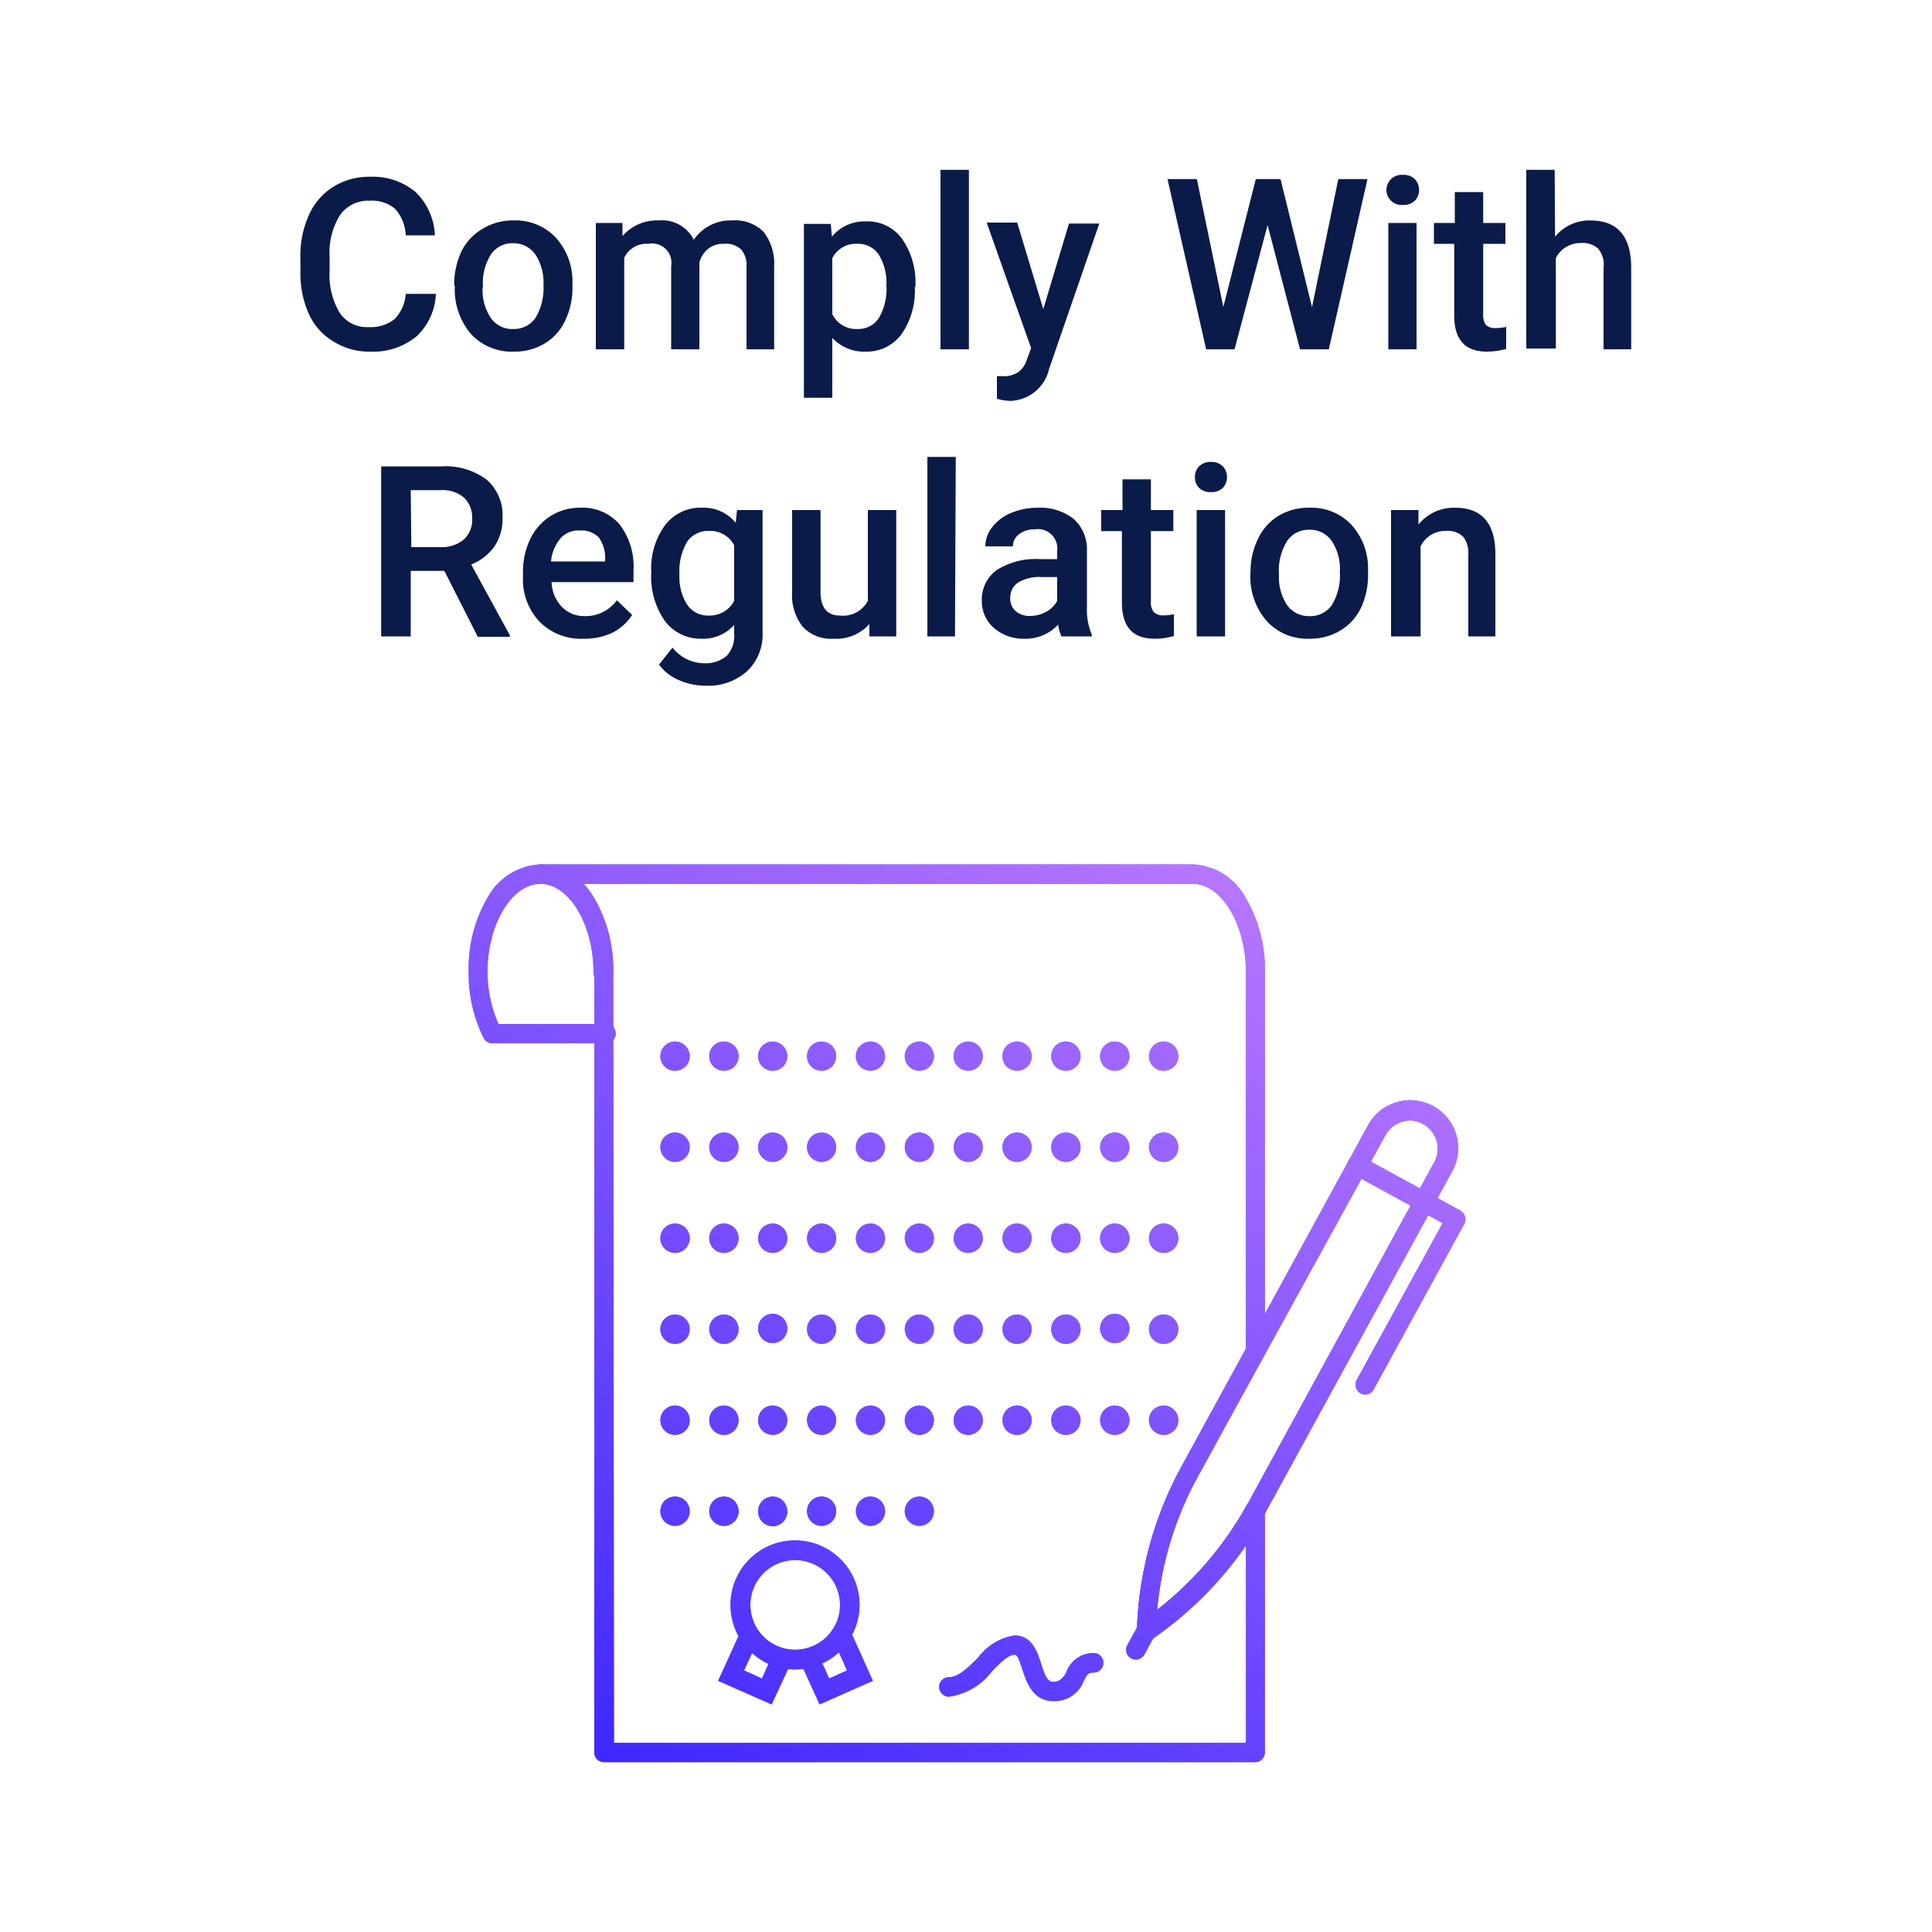 <svg id="Layer_1" data-name="Layer 1" xmlns="http://www.w3.org/2000/svg" xmlns:xlink="http://www.w3.org/1999/xlink" viewBox="0 0 100 100"><defs><style>.cls-1{fill:#0a1b49;}.cls-2{fill:#7367f0;}.cls-3{fill:url(#linear-gradient);}</style><linearGradient id="linear-gradient" x1="31.25" y1="91.29" x2="60.95" y2="43.76" gradientUnits="userSpaceOnUse"><stop offset="0" stop-color="#3e28ff"/><stop offset="1" stop-color="#b676ff"/></linearGradient></defs><title>3rd-sec-icons-4</title><path class="cls-1" d="M22.56,15.21a3.17,3.17,0,0,1-1,2.2,3.52,3.52,0,0,1-2.41.79,3.44,3.44,0,0,1-1.85-.5A3.19,3.19,0,0,1,16,16.28a5.06,5.06,0,0,1-.45-2.13v-.82a5.05,5.05,0,0,1,.44-2.2,3.28,3.28,0,0,1,1.26-1.46,3.49,3.49,0,0,1,1.91-.52,3.44,3.44,0,0,1,2.35.79,3.29,3.29,0,0,1,1,2.24H21a2.18,2.18,0,0,0-.55-1.37,1.84,1.84,0,0,0-1.31-.42,1.78,1.78,0,0,0-1.53.73,3.62,3.62,0,0,0-.55,2.14V14a3.84,3.84,0,0,0,.51,2.17,1.68,1.68,0,0,0,1.5.76,2,2,0,0,0,1.35-.41A2.07,2.07,0,0,0,21,15.21Z"/><path class="cls-1" d="M23.51,14.75A4,4,0,0,1,23.89,13,2.79,2.79,0,0,1,25,11.83a3,3,0,0,1,1.59-.42,2.86,2.86,0,0,1,2.15.86,3.33,3.33,0,0,1,.89,2.26v.34a3.86,3.86,0,0,1-.38,1.73,2.7,2.7,0,0,1-1.06,1.18,3,3,0,0,1-1.6.42,2.87,2.87,0,0,1-2.22-.92,3.57,3.57,0,0,1-.83-2.46Zm1.47.12a2.6,2.6,0,0,0,.42,1.58,1.34,1.34,0,0,0,1.16.58,1.36,1.36,0,0,0,1.16-.58,3,3,0,0,0,.41-1.7,2.67,2.67,0,0,0-.42-1.58,1.39,1.39,0,0,0-1.16-.58,1.33,1.33,0,0,0-1.14.58A2.79,2.79,0,0,0,25,14.87Z"/><path class="cls-1" d="M32.22,11.54l0,.68a2.35,2.35,0,0,1,1.89-.81,1.83,1.83,0,0,1,1.8,1,2.31,2.31,0,0,1,2-1,2.06,2.06,0,0,1,1.62.6,2.67,2.67,0,0,1,.54,1.77v4.3H38.64V13.82a1.26,1.26,0,0,0-.28-.91,1.16,1.16,0,0,0-.9-.29,1.25,1.25,0,0,0-.82.27,1.38,1.38,0,0,0-.44.7v4.49H34.74V13.77a1,1,0,0,0-1.18-1.15,1.28,1.28,0,0,0-1.25.72v4.74H30.84V11.54Z"/><path class="cls-1" d="M47.35,14.87a3.92,3.92,0,0,1-.69,2.43,2.22,2.22,0,0,1-1.85.9,2.24,2.24,0,0,1-1.73-.71v3.1H41.61v-9H43l.06.66a2.17,2.17,0,0,1,1.76-.79,2.2,2.2,0,0,1,1.87.9,3.94,3.94,0,0,1,.69,2.47Zm-1.47-.12a2.75,2.75,0,0,0-.39-1.56,1.27,1.27,0,0,0-1.11-.57,1.37,1.37,0,0,0-1.3.74v2.9a1.37,1.37,0,0,0,1.31.77,1.27,1.27,0,0,0,1.1-.57A3,3,0,0,0,45.88,14.75Z"/><path class="cls-1" d="M50.15,18.08H48.68V8.79h1.47Z"/><path class="cls-1" d="M54,16l1.33-4.43h1.57l-2.6,7.53a2.12,2.12,0,0,1-2,1.65,2.66,2.66,0,0,1-.7-.11V19.47l.27,0a1.39,1.39,0,0,0,.84-.21,1.32,1.32,0,0,0,.45-.67l.21-.57-2.3-6.5h1.58Z"/><path class="cls-1" d="M67.91,15.9l1.36-6.63h1.51l-2,8.81H67.29l-1.68-6.43L63.9,18.08H62.43l-2-8.81h1.52l1.37,6.62L65,9.27h1.28Z"/><path class="cls-1" d="M71.76,9.84A.81.81,0,0,1,72,9.27a.8.8,0,0,1,.61-.22.83.83,0,0,1,.62.22.81.81,0,0,1,.22.57.78.78,0,0,1-.22.55.83.83,0,0,1-.62.22.8.8,0,0,1-.61-.22A.78.78,0,0,1,71.76,9.84Zm1.56,8.24H71.86V11.54h1.46Z"/><path class="cls-1" d="M76.77,9.94v1.6h1.15v1.08H76.77v3.66a.85.85,0,0,0,.14.54.7.7,0,0,0,.53.16,2.37,2.37,0,0,0,.52-.06v1.14a3.79,3.79,0,0,1-1,.14c-1.13,0-1.69-.62-1.69-1.87V12.62H74.22V11.54H75.3V9.94Z"/><path class="cls-1" d="M80.49,12.25a2.3,2.3,0,0,1,1.82-.84c1.4,0,2.1.8,2.12,2.39v4.28H83V13.86a1.28,1.28,0,0,0-.29-1,1.17,1.17,0,0,0-.86-.28,1.42,1.42,0,0,0-1.32.78v4.68H79V8.79h1.47Z"/><path class="cls-1" d="M23,29.55H21.26v3.39H19.73v-8.8h3.1a3.58,3.58,0,0,1,2.35.68,2.44,2.44,0,0,1,.83,2,2.51,2.51,0,0,1-.43,1.48,2.71,2.71,0,0,1-1.19.92l2,3.66v.08H24.73Zm-1.71-1.23h1.57A1.74,1.74,0,0,0,24,27.93a1.37,1.37,0,0,0,.44-1.07,1.44,1.44,0,0,0-.41-1.09,1.68,1.68,0,0,0-1.2-.4H21.26Z"/><path class="cls-1" d="M30.2,33.06a3,3,0,0,1-2.27-.88,3.17,3.17,0,0,1-.86-2.34v-.18a3.92,3.92,0,0,1,.37-1.75,2.89,2.89,0,0,1,1.06-1.2A2.81,2.81,0,0,1,30,26.28a2.54,2.54,0,0,1,2.06.85,3.58,3.58,0,0,1,.73,2.41v.59H28.55a1.94,1.94,0,0,0,.54,1.29,1.62,1.62,0,0,0,1.19.47,2,2,0,0,0,1.65-.82l.79.76a2.66,2.66,0,0,1-1,.91A3.37,3.37,0,0,1,30.2,33.06ZM30,27.46a1.22,1.22,0,0,0-1,.42,2.17,2.17,0,0,0-.48,1.18h2.8V29A1.81,1.81,0,0,0,31,27.83,1.24,1.24,0,0,0,30,27.46Z"/><path class="cls-1" d="M33.71,29.62a3.78,3.78,0,0,1,.71-2.43,2.29,2.29,0,0,1,1.9-.91,2.14,2.14,0,0,1,1.76.78l.07-.66h1.32v6.34a2.6,2.6,0,0,1-.8,2,3,3,0,0,1-2.16.75,3.42,3.42,0,0,1-1.4-.3,2.47,2.47,0,0,1-1-.79l.7-.88a2.1,2.1,0,0,0,1.67.81,1.64,1.64,0,0,0,1.15-.4A1.52,1.52,0,0,0,38,32.8v-.45a2.16,2.16,0,0,1-1.7.71,2.31,2.31,0,0,1-1.88-.91A4,4,0,0,1,33.71,29.62Zm1.46.13a2.62,2.62,0,0,0,.4,1.55,1.29,1.29,0,0,0,1.12.56A1.42,1.42,0,0,0,38,31.1V28.22a1.41,1.41,0,0,0-1.31-.74,1.31,1.31,0,0,0-1.13.57A3,3,0,0,0,35.17,29.75Z"/><path class="cls-1" d="M45,32.3a2.28,2.28,0,0,1-1.84.76,2,2,0,0,1-1.61-.62,2.64,2.64,0,0,1-.55-1.8V26.4h1.47v4.22c0,.83.34,1.24,1,1.24a1.45,1.45,0,0,0,1.45-.76V26.4h1.47v6.54H45Z"/><path class="cls-1" d="M49.43,32.94H48V23.65h1.47Z"/><path class="cls-1" d="M54.94,32.94a2.09,2.09,0,0,1-.17-.61,2.28,2.28,0,0,1-1.72.73,2.34,2.34,0,0,1-1.61-.56,1.82,1.82,0,0,1-.62-1.39,1.87,1.87,0,0,1,.78-1.61,3.77,3.77,0,0,1,2.22-.56h.9v-.43a1,1,0,0,0-1.15-1.11,1.27,1.27,0,0,0-.82.25.75.75,0,0,0-.32.63H51a1.62,1.62,0,0,1,.36-1,2.37,2.37,0,0,1,1-.74,3.52,3.52,0,0,1,1.37-.26,2.78,2.78,0,0,1,1.83.57,2.09,2.09,0,0,1,.7,1.63v2.95a3.27,3.27,0,0,0,.25,1.41v.1Zm-1.62-1.06a1.67,1.67,0,0,0,.82-.21,1.39,1.39,0,0,0,.58-.57V29.87h-.79a2.15,2.15,0,0,0-1.23.28.94.94,0,0,0-.41.81.85.85,0,0,0,.28.67A1.08,1.08,0,0,0,53.32,31.88Z"/><path class="cls-1" d="M59.57,24.81V26.4h1.16v1.09H59.57v3.65a.79.79,0,0,0,.15.54.69.69,0,0,0,.53.17,2.22,2.22,0,0,0,.51-.06v1.13a3.35,3.35,0,0,1-1,.14c-1.13,0-1.69-.62-1.69-1.87v-3.7H57V26.4H58.1V24.81Z"/><path class="cls-1" d="M61.85,24.7a.78.78,0,0,1,.21-.56.83.83,0,0,1,.62-.23.85.85,0,0,1,.62.23.84.84,0,0,1,0,1.11.84.84,0,0,1-.62.22.83.83,0,0,1-.62-.22A.77.77,0,0,1,61.85,24.7Zm1.56,8.24H61.94V26.4h1.47Z"/><path class="cls-1" d="M64.73,29.61a3.76,3.76,0,0,1,.39-1.73,2.75,2.75,0,0,1,1.07-1.19,3,3,0,0,1,1.58-.41,2.85,2.85,0,0,1,2.15.85,3.33,3.33,0,0,1,.89,2.26v.35a4,4,0,0,1-.37,1.73,2.76,2.76,0,0,1-1.07,1.17,3,3,0,0,1-1.6.42,2.84,2.84,0,0,1-2.21-.92,3.51,3.51,0,0,1-.84-2.46Zm1.47.13a2.62,2.62,0,0,0,.42,1.58,1.37,1.37,0,0,0,1.16.57,1.34,1.34,0,0,0,1.16-.58,2.91,2.91,0,0,0,.41-1.7A2.61,2.61,0,0,0,68.93,28a1.36,1.36,0,0,0-1.16-.58,1.34,1.34,0,0,0-1.14.57A2.87,2.87,0,0,0,66.2,29.74Z"/><path class="cls-1" d="M73.42,26.4l0,.75a2.35,2.35,0,0,1,1.9-.87c1.36,0,2.06.78,2.08,2.34v4.32H76V28.7a1.35,1.35,0,0,0-.27-.92,1.13,1.13,0,0,0-.88-.3,1.42,1.42,0,0,0-1.32.8v4.66H72V26.4Z"/><path class="cls-2" d="M31.26,54H25.48a.51.51,0,0,1-.45-.28,7.47,7.47,0,0,1-.77-3.43,7.23,7.23,0,0,1,1-3.87A3.28,3.28,0,0,1,28,44.74a3.29,3.29,0,0,1,2.73,1.72,7.32,7.32,0,0,1,1,3.87.51.51,0,0,1-.51.51.5.5,0,0,1-.5-.51c0-2.48-1.26-4.58-2.75-4.58s-2.74,2.1-2.74,4.58A6.83,6.83,0,0,0,25.8,53h5.46a.51.51,0,1,1,0,1Z"/><path class="cls-2" d="M59.47,54.67a.76.76,0,0,1,.76-.76h0a.76.76,0,0,1,.76.76h0a.75.75,0,0,1-.76.75h0A.75.75,0,0,1,59.47,54.67Zm-2.53,0a.76.76,0,0,1,.76-.76h0a.76.76,0,0,1,.76.76h0a.75.75,0,0,1-.76.75h0A.75.75,0,0,1,56.94,54.67Zm-2.53,0a.76.76,0,0,1,.76-.76h0a.76.76,0,0,1,.76.76h0a.75.75,0,0,1-.76.75h0A.75.75,0,0,1,54.41,54.67Zm-2.52,0a.75.75,0,0,1,.75-.76h0a.76.76,0,0,1,.76.76h0a.75.75,0,0,1-.76.75h0A.74.74,0,0,1,51.89,54.67Zm-2.53,0a.76.76,0,0,1,.75-.76h0a.76.76,0,0,1,.76.76h0a.75.75,0,0,1-.76.75h0A.75.75,0,0,1,49.36,54.67Zm-2.53,0a.76.76,0,0,1,.75-.76h0a.76.76,0,0,1,.76.76h0a.75.75,0,0,1-.76.75h0A.75.75,0,0,1,46.83,54.67Zm-2.53,0a.76.76,0,0,1,.76-.76h0a.76.76,0,0,1,.75.76h0a.75.75,0,0,1-.75.75h0A.75.75,0,0,1,44.3,54.67Zm-2.53,0a.76.76,0,0,1,.76-.76h0a.76.76,0,0,1,.75.76h0a.75.75,0,0,1-.75.75h0A.75.75,0,0,1,41.77,54.67Zm-2.53,0a.76.76,0,0,1,.76-.76h0a.76.76,0,0,1,.75.76h0a.75.75,0,0,1-.75.75h0A.75.75,0,0,1,39.24,54.67Zm-2.53,0a.76.76,0,0,1,.76-.76h0a.76.76,0,0,1,.76.76h0a.75.75,0,0,1-.76.75h0A.75.75,0,0,1,36.71,54.67Zm-2.53,0a.76.76,0,0,1,.76-.76h0a.76.76,0,0,1,.76.76h0a.75.75,0,0,1-.76.75h0A.75.75,0,0,1,34.18,54.67Z"/><path class="cls-2" d="M59.47,59.38a.76.76,0,0,1,.76-.76h0a.76.76,0,0,1,.76.76h0a.76.76,0,0,1-.76.76h0A.76.76,0,0,1,59.47,59.38Zm-2.53,0a.76.76,0,0,1,.76-.76h0a.76.76,0,0,1,.76.76h0a.76.76,0,0,1-.76.76h0A.76.76,0,0,1,56.94,59.38Zm-2.53,0a.76.76,0,0,1,.76-.76h0a.76.76,0,0,1,.76.76h0a.76.76,0,0,1-.76.76h0A.76.76,0,0,1,54.41,59.38Zm-2.52,0a.75.75,0,0,1,.75-.76h0a.76.76,0,0,1,.76.76h0a.76.76,0,0,1-.76.76h0A.75.75,0,0,1,51.89,59.38Zm-2.53,0a.76.76,0,0,1,.75-.76h0a.76.76,0,0,1,.76.76h0a.76.76,0,0,1-.76.76h0A.76.76,0,0,1,49.36,59.38Zm-2.53,0a.76.76,0,0,1,.75-.76h0a.76.76,0,0,1,.76.76h0a.76.76,0,0,1-.76.76h0A.76.76,0,0,1,46.83,59.38Zm-2.53,0a.76.76,0,0,1,.76-.76h0a.76.76,0,0,1,.75.76h0a.76.76,0,0,1-.75.76h0A.76.76,0,0,1,44.3,59.38Zm-2.53,0a.76.76,0,0,1,.76-.76h0a.76.76,0,0,1,.75.76h0a.76.76,0,0,1-.75.76h0A.76.76,0,0,1,41.77,59.38Zm-2.53,0a.76.76,0,0,1,.76-.76h0a.76.76,0,0,1,.75.76h0a.76.76,0,0,1-.75.76h0A.76.76,0,0,1,39.24,59.38Zm-2.53,0a.76.76,0,0,1,.76-.76h0a.76.76,0,0,1,.76.76h0a.76.76,0,0,1-.76.76h0A.76.76,0,0,1,36.71,59.38Zm-2.53,0a.76.76,0,0,1,.76-.76h0a.76.76,0,0,1,.76.76h0a.76.76,0,0,1-.76.76h0A.76.76,0,0,1,34.18,59.38Z"/><path class="cls-2" d="M59.47,64.09a.76.76,0,0,1,.76-.76h0a.76.76,0,0,1,.76.76h0a.76.76,0,0,1-.76.76h0A.76.76,0,0,1,59.47,64.09Zm-2.53,0a.76.76,0,0,1,.76-.76h0a.76.76,0,0,1,.76.76h0a.76.76,0,0,1-.76.76h0A.76.76,0,0,1,56.94,64.09Zm-2.53,0a.76.76,0,0,1,.76-.76h0a.76.76,0,0,1,.76.76h0a.76.76,0,0,1-.76.76h0A.76.76,0,0,1,54.41,64.09Zm-2.52,0a.75.75,0,0,1,.75-.76h0a.76.76,0,0,1,.76.76h0a.76.76,0,0,1-.76.76h0A.75.75,0,0,1,51.89,64.09Zm-2.53,0a.76.76,0,0,1,.75-.76h0a.76.76,0,0,1,.76.76h0a.76.76,0,0,1-.76.76h0A.76.76,0,0,1,49.36,64.09Zm-2.53,0a.76.76,0,0,1,.75-.76h0a.76.76,0,0,1,.76.76h0a.76.76,0,0,1-.76.76h0A.76.76,0,0,1,46.83,64.09Zm-2.53,0a.76.76,0,0,1,.76-.76h0a.76.76,0,0,1,.75.76h0a.76.76,0,0,1-.75.76h0A.76.76,0,0,1,44.3,64.09Zm-2.53,0a.76.76,0,0,1,.76-.76h0a.76.76,0,0,1,.75.76h0a.76.76,0,0,1-.75.76h0A.76.76,0,0,1,41.77,64.09Zm-2.53,0a.76.76,0,0,1,.76-.76h0a.76.76,0,0,1,.75.76h0a.76.76,0,0,1-.75.76h0A.76.76,0,0,1,39.24,64.09Zm-2.53,0a.76.76,0,0,1,.76-.76h0a.76.76,0,0,1,.76.76h0a.76.76,0,0,1-.76.76h0A.76.76,0,0,1,36.71,64.09Zm-2.53,0a.76.76,0,0,1,.76-.76h0a.76.76,0,0,1,.76.76h0a.76.76,0,0,1-.76.76h0A.76.76,0,0,1,34.18,64.09Z"/><path class="cls-2" d="M59.47,68.8a.76.76,0,0,1,.76-.76h0a.76.76,0,0,1,.76.76h0a.76.76,0,0,1-.76.76h0A.76.76,0,0,1,59.47,68.8Zm-2.53,0A.76.76,0,0,1,57.7,68h0a.76.76,0,0,1,.76.76h0a.76.76,0,0,1-.76.76h0A.76.76,0,0,1,56.94,68.8Zm-2.53,0a.76.76,0,0,1,.76-.76h0a.76.76,0,0,1,.76.76h0a.76.76,0,0,1-.76.76h0A.76.76,0,0,1,54.41,68.8Zm-2.52,0a.75.75,0,0,1,.75-.76h0a.76.76,0,0,1,.76.76h0a.76.76,0,0,1-.76.76h0A.75.75,0,0,1,51.89,68.8Zm-2.53,0a.76.76,0,0,1,.75-.76h0a.76.76,0,0,1,.76.76h0a.76.76,0,0,1-.76.76h0A.76.76,0,0,1,49.36,68.8Zm-2.53,0a.76.76,0,0,1,.75-.76h0a.76.76,0,0,1,.76.76h0a.76.76,0,0,1-.76.76h0A.76.76,0,0,1,46.83,68.8Zm-2.53,0a.76.76,0,0,1,.76-.76h0a.76.76,0,0,1,.75.76h0a.76.76,0,0,1-.75.76h0A.76.76,0,0,1,44.3,68.8Zm-2.53,0a.76.76,0,0,1,.76-.76h0a.76.76,0,0,1,.75.76h0a.76.76,0,0,1-.75.76h0A.76.76,0,0,1,41.77,68.8Zm-2.53,0A.76.76,0,0,1,40,68h0a.76.76,0,0,1,.75.76h0a.76.76,0,0,1-.75.76h0A.76.76,0,0,1,39.24,68.8Zm-2.53,0a.76.76,0,0,1,.76-.76h0a.76.76,0,0,1,.76.76h0a.76.76,0,0,1-.76.76h0A.76.76,0,0,1,36.71,68.8Zm-2.53,0a.76.76,0,0,1,.76-.76h0a.76.76,0,0,1,.76.76h0a.76.76,0,0,1-.76.76h0A.76.76,0,0,1,34.18,68.8Z"/><path class="cls-2" d="M59.47,73.51a.76.76,0,0,1,.76-.76h0a.76.76,0,0,1,.76.76h0a.76.76,0,0,1-.76.76h0A.76.76,0,0,1,59.47,73.51Zm-2.53,0a.76.76,0,0,1,.76-.76h0a.76.76,0,0,1,.76.76h0a.76.76,0,0,1-.76.76h0A.76.76,0,0,1,56.94,73.51Zm-2.53,0a.76.76,0,0,1,.76-.76h0a.76.76,0,0,1,.76.76h0a.76.76,0,0,1-.76.76h0A.76.76,0,0,1,54.41,73.51Zm-2.52,0a.75.75,0,0,1,.75-.76h0a.76.76,0,0,1,.76.76h0a.76.76,0,0,1-.76.76h0A.75.75,0,0,1,51.89,73.51Zm-2.53,0a.76.76,0,0,1,.75-.76h0a.76.76,0,0,1,.76.76h0a.76.76,0,0,1-.76.76h0A.76.76,0,0,1,49.36,73.51Zm-2.53,0a.76.76,0,0,1,.75-.76h0a.76.76,0,0,1,.76.76h0a.76.76,0,0,1-.76.76h0A.76.76,0,0,1,46.83,73.51Zm-2.53,0a.76.76,0,0,1,.76-.76h0a.76.76,0,0,1,.75.76h0a.76.76,0,0,1-.75.76h0A.76.76,0,0,1,44.3,73.51Zm-2.53,0a.76.76,0,0,1,.76-.76h0a.76.76,0,0,1,.75.76h0a.76.76,0,0,1-.75.76h0A.76.76,0,0,1,41.77,73.51Zm-2.53,0a.76.76,0,0,1,.76-.76h0a.76.76,0,0,1,.75.76h0a.76.76,0,0,1-.75.76h0A.76.76,0,0,1,39.24,73.51Zm-2.53,0a.76.76,0,0,1,.76-.76h0a.76.76,0,0,1,.76.76h0a.76.76,0,0,1-.76.76h0A.76.76,0,0,1,36.71,73.51Zm-2.53,0a.76.76,0,0,1,.76-.76h0a.76.76,0,0,1,.76.76h0a.76.76,0,0,1-.76.76h0A.76.76,0,0,1,34.18,73.51Z"/><path class="cls-2" d="M46.83,78.22a.76.76,0,0,1,.75-.76h0a.76.76,0,0,1,.76.76h0a.76.76,0,0,1-.76.76h0A.76.76,0,0,1,46.83,78.22Zm-2.53,0a.76.76,0,0,1,.76-.76h0a.76.76,0,0,1,.75.76h0a.76.76,0,0,1-.75.76h0A.76.76,0,0,1,44.3,78.22Zm-2.53,0a.76.76,0,0,1,.76-.76h0a.76.76,0,0,1,.75.76h0a.76.76,0,0,1-.75.76h0A.76.76,0,0,1,41.77,78.22Zm-2.53,0a.76.76,0,0,1,.76-.76h0a.76.76,0,0,1,.75.76h0A.76.76,0,0,1,40,79h0A.76.76,0,0,1,39.24,78.22Zm-2.53,0a.76.76,0,0,1,.76-.76h0a.76.76,0,0,1,.76.76h0a.76.76,0,0,1-.76.76h0A.76.76,0,0,1,36.71,78.22Zm-2.53,0a.76.76,0,0,1,.76-.76h0a.76.76,0,0,1,.76.76h0a.76.76,0,0,1-.76.76h0A.76.76,0,0,1,34.18,78.22Z"/><path class="cls-2" d="M41.16,86.41a3.34,3.34,0,1,1,3.33-3.34A3.35,3.35,0,0,1,41.16,86.41Zm0-5.66a2.32,2.32,0,1,0,2.32,2.32A2.33,2.33,0,0,0,41.16,80.75Z"/><path class="cls-2" d="M42.42,88.22l-1.25-2.75.58-.15a2.33,2.33,0,0,0,1.37-1l.5-.79L45.18,87Zm.14-2.13.36.79.92-.42-.42-.94A3.14,3.14,0,0,1,42.56,86.09Z"/><path class="cls-2" d="M39.94,88.22,37.17,87l1.54-3.38.5.77a2.39,2.39,0,0,0,1.39,1l.59.14Zm-1.43-1.76.93.42.34-.77a3.21,3.21,0,0,1-.85-.56Z"/><path class="cls-2" d="M58.79,85.9a.53.53,0,0,1-.24-.06.51.51,0,0,1-.2-.69l.7-1.28a.51.51,0,0,1,.68-.2.5.5,0,0,1,.2.69l-.69,1.27A.53.53,0,0,1,58.79,85.9Z"/><path class="cls-2" d="M70.67,72.18a.54.54,0,0,1-.25-.06.52.52,0,0,1-.2-.69l4.45-8.12L70,60.76a.5.5,0,0,1-.2-.69.52.52,0,0,1,.69-.2l5.1,2.79a.52.52,0,0,1,.2.69l-4.69,8.57A.49.49,0,0,1,70.67,72.18Z"/><path class="cls-2" d="M59.35,84.88a.5.5,0,0,1-.5-.52,18.85,18.85,0,0,1,2.29-8.43l9.67-17.69a2.47,2.47,0,0,1,1.48-1.19,2.48,2.48,0,0,1,2.88,3.57L65.49,78.31a18.85,18.85,0,0,1-5.85,6.48A.52.52,0,0,1,59.35,84.88ZM73,58a1.4,1.4,0,0,0-.41.06,1.47,1.47,0,0,0-.88.7L62,76.42a17.65,17.65,0,0,0-2.11,6.91,17.85,17.85,0,0,0,4.69-5.5l9.67-17.7A1.46,1.46,0,0,0,73,58Z"/><path class="cls-2" d="M65,91.21H31.26a.5.5,0,0,1-.5-.51V50.33c0-2.48-1.26-4.58-2.75-4.58a.5.5,0,0,1-.5-.51.5.5,0,0,1,.5-.5H61.74a3.29,3.29,0,0,1,2.73,1.72,7.32,7.32,0,0,1,1,3.87V69.94a.53.53,0,0,1-.06.24L62,76.42a17.65,17.65,0,0,0-2.11,6.91,18,18,0,0,0,4.63-5.4.52.52,0,0,1,.57-.25.51.51,0,0,1,.38.49V90.7A.51.51,0,0,1,65,91.21Zm-33.22-1H64.49V80a19.07,19.07,0,0,1-4.85,4.84.51.51,0,0,1-.53,0,.5.5,0,0,1-.26-.46,18.85,18.85,0,0,1,2.29-8.43l3.35-6.12V50.33c0-2.48-1.26-4.58-2.75-4.58H30.18a5,5,0,0,1,.56.71,7.32,7.32,0,0,1,1,3.87Z"/><path class="cls-2" d="M54.53,88.05c-1.08,0-1.4-1-1.61-1.63s-.27-.77-.41-.77c-.33,0-.76.44-1.17.86a3.37,3.37,0,0,1-2.22,1.31.51.51,0,0,1-.51-.51.5.5,0,0,1,.51-.5c.5,0,1-.52,1.5-1a2.91,2.91,0,0,1,1.89-1.16c.91,0,1.18.85,1.38,1.47.25.8.38.93.64.93s.48-.14.66-.49a1.49,1.49,0,0,1,1.42-1,.5.5,0,0,1,.5.51.5.5,0,0,1-.5.5c-.28,0-.34.09-.52.44A1.61,1.61,0,0,1,54.53,88.05Z"/><path class="cls-3" d="M31.26,54H25.48a.51.51,0,0,1-.45-.28,7.47,7.47,0,0,1-.77-3.43,7.23,7.23,0,0,1,1-3.87A3.28,3.28,0,0,1,28,44.74a3.29,3.29,0,0,1,2.73,1.72,7.32,7.32,0,0,1,1,3.87.51.51,0,0,1-.51.51.5.5,0,0,1-.5-.51c0-2.48-1.26-4.58-2.75-4.58s-2.74,2.1-2.74,4.58A6.83,6.83,0,0,0,25.8,53h5.46a.51.51,0,1,1,0,1Z"/><path class="cls-3" d="M59.47,54.67a.76.76,0,0,1,.76-.76h0a.76.76,0,0,1,.76.76h0a.75.75,0,0,1-.76.75h0A.75.75,0,0,1,59.47,54.67Zm-2.53,0a.76.76,0,0,1,.76-.76h0a.76.76,0,0,1,.76.76h0a.75.75,0,0,1-.76.75h0A.75.75,0,0,1,56.94,54.67Zm-2.53,0a.76.76,0,0,1,.76-.76h0a.76.76,0,0,1,.76.76h0a.75.75,0,0,1-.76.75h0A.75.75,0,0,1,54.41,54.67Zm-2.52,0a.75.75,0,0,1,.75-.76h0a.76.76,0,0,1,.76.76h0a.75.75,0,0,1-.76.75h0A.74.74,0,0,1,51.89,54.67Zm-2.53,0a.76.76,0,0,1,.75-.76h0a.76.76,0,0,1,.76.76h0a.75.75,0,0,1-.76.75h0A.75.75,0,0,1,49.36,54.67Zm-2.53,0a.76.76,0,0,1,.75-.76h0a.76.76,0,0,1,.76.76h0a.75.75,0,0,1-.76.75h0A.75.75,0,0,1,46.83,54.67Zm-2.53,0a.76.76,0,0,1,.76-.76h0a.76.76,0,0,1,.75.76h0a.75.75,0,0,1-.75.75h0A.75.75,0,0,1,44.3,54.67Zm-2.53,0a.76.76,0,0,1,.76-.76h0a.76.76,0,0,1,.75.76h0a.75.75,0,0,1-.75.75h0A.75.75,0,0,1,41.77,54.67Zm-2.53,0a.76.76,0,0,1,.76-.76h0a.76.76,0,0,1,.75.76h0a.75.75,0,0,1-.75.75h0A.75.75,0,0,1,39.24,54.67Zm-2.53,0a.76.76,0,0,1,.76-.76h0a.76.76,0,0,1,.76.76h0a.75.75,0,0,1-.76.75h0A.75.75,0,0,1,36.71,54.67Zm-2.53,0a.76.76,0,0,1,.76-.76h0a.76.76,0,0,1,.76.76h0a.75.75,0,0,1-.76.75h0A.75.75,0,0,1,34.18,54.67Z"/><path class="cls-3" d="M59.47,59.38a.76.76,0,0,1,.76-.76h0a.76.76,0,0,1,.76.76h0a.76.76,0,0,1-.76.76h0A.76.76,0,0,1,59.47,59.38Zm-2.53,0a.76.76,0,0,1,.76-.76h0a.76.76,0,0,1,.76.76h0a.76.76,0,0,1-.76.76h0A.76.76,0,0,1,56.94,59.38Zm-2.53,0a.76.76,0,0,1,.76-.76h0a.76.76,0,0,1,.76.76h0a.76.76,0,0,1-.76.76h0A.76.76,0,0,1,54.41,59.38Zm-2.52,0a.75.75,0,0,1,.75-.76h0a.76.76,0,0,1,.76.76h0a.76.76,0,0,1-.76.76h0A.75.75,0,0,1,51.89,59.38Zm-2.53,0a.76.76,0,0,1,.75-.76h0a.76.76,0,0,1,.76.76h0a.76.76,0,0,1-.76.76h0A.76.76,0,0,1,49.36,59.38Zm-2.53,0a.76.76,0,0,1,.75-.76h0a.76.76,0,0,1,.76.76h0a.76.76,0,0,1-.76.76h0A.76.76,0,0,1,46.83,59.38Zm-2.53,0a.76.76,0,0,1,.76-.76h0a.76.76,0,0,1,.75.76h0a.76.76,0,0,1-.75.76h0A.76.76,0,0,1,44.3,59.38Zm-2.53,0a.76.76,0,0,1,.76-.76h0a.76.76,0,0,1,.75.76h0a.76.76,0,0,1-.75.76h0A.76.76,0,0,1,41.77,59.38Zm-2.53,0a.76.76,0,0,1,.76-.76h0a.76.76,0,0,1,.75.76h0a.76.76,0,0,1-.75.76h0A.76.76,0,0,1,39.24,59.38Zm-2.53,0a.76.76,0,0,1,.76-.76h0a.76.76,0,0,1,.76.76h0a.76.76,0,0,1-.76.76h0A.76.76,0,0,1,36.71,59.38Zm-2.53,0a.76.76,0,0,1,.76-.76h0a.76.76,0,0,1,.76.76h0a.76.76,0,0,1-.76.76h0A.76.76,0,0,1,34.18,59.38Z"/><path class="cls-3" d="M59.47,64.09a.76.76,0,0,1,.76-.76h0a.76.76,0,0,1,.76.76h0a.76.76,0,0,1-.76.76h0A.76.76,0,0,1,59.47,64.09Zm-2.53,0a.76.76,0,0,1,.76-.76h0a.76.76,0,0,1,.76.76h0a.76.76,0,0,1-.76.76h0A.76.76,0,0,1,56.94,64.09Zm-2.53,0a.76.76,0,0,1,.76-.76h0a.76.76,0,0,1,.76.76h0a.76.76,0,0,1-.76.76h0A.76.76,0,0,1,54.41,64.09Zm-2.52,0a.75.75,0,0,1,.75-.76h0a.76.76,0,0,1,.76.76h0a.76.76,0,0,1-.76.76h0A.75.75,0,0,1,51.89,64.09Zm-2.53,0a.76.76,0,0,1,.75-.76h0a.76.76,0,0,1,.76.76h0a.76.76,0,0,1-.76.76h0A.76.76,0,0,1,49.36,64.09Zm-2.53,0a.76.76,0,0,1,.75-.76h0a.76.76,0,0,1,.76.76h0a.76.76,0,0,1-.76.76h0A.76.76,0,0,1,46.83,64.09Zm-2.53,0a.76.76,0,0,1,.76-.76h0a.76.76,0,0,1,.75.76h0a.76.76,0,0,1-.75.76h0A.76.76,0,0,1,44.3,64.09Zm-2.53,0a.76.76,0,0,1,.76-.76h0a.76.76,0,0,1,.75.76h0a.76.76,0,0,1-.75.76h0A.76.76,0,0,1,41.77,64.09Zm-2.53,0a.76.76,0,0,1,.76-.76h0a.76.76,0,0,1,.75.76h0a.76.76,0,0,1-.75.76h0A.76.76,0,0,1,39.24,64.09Zm-2.53,0a.76.76,0,0,1,.76-.76h0a.76.76,0,0,1,.76.76h0a.76.76,0,0,1-.76.76h0A.76.76,0,0,1,36.71,64.09Zm-2.53,0a.76.76,0,0,1,.76-.76h0a.76.76,0,0,1,.76.76h0a.76.76,0,0,1-.76.76h0A.76.76,0,0,1,34.18,64.09Z"/><path class="cls-3" d="M59.47,68.8a.76.76,0,0,1,.76-.76h0a.76.76,0,0,1,.76.76h0a.76.76,0,0,1-.76.76h0A.76.76,0,0,1,59.47,68.8Zm-2.53,0A.76.76,0,0,1,57.7,68h0a.76.76,0,0,1,.76.76h0a.76.76,0,0,1-.76.76h0A.76.76,0,0,1,56.94,68.8Zm-2.53,0a.76.76,0,0,1,.76-.76h0a.76.76,0,0,1,.76.76h0a.76.76,0,0,1-.76.76h0A.76.76,0,0,1,54.41,68.8Zm-2.52,0a.75.75,0,0,1,.75-.76h0a.76.76,0,0,1,.76.76h0a.76.76,0,0,1-.76.76h0A.75.75,0,0,1,51.89,68.8Zm-2.53,0a.76.76,0,0,1,.75-.76h0a.76.76,0,0,1,.76.76h0a.76.76,0,0,1-.76.76h0A.76.76,0,0,1,49.36,68.8Zm-2.53,0a.76.76,0,0,1,.75-.76h0a.76.76,0,0,1,.76.76h0a.76.76,0,0,1-.76.76h0A.76.76,0,0,1,46.83,68.8Zm-2.53,0a.76.76,0,0,1,.76-.76h0a.76.76,0,0,1,.75.76h0a.76.76,0,0,1-.75.76h0A.76.76,0,0,1,44.3,68.8Zm-2.53,0a.76.76,0,0,1,.76-.76h0a.76.76,0,0,1,.75.76h0a.76.76,0,0,1-.75.76h0A.76.76,0,0,1,41.77,68.8Zm-2.53,0A.76.76,0,0,1,40,68h0a.76.76,0,0,1,.75.76h0a.76.76,0,0,1-.75.76h0A.76.76,0,0,1,39.24,68.8Zm-2.53,0a.76.76,0,0,1,.76-.76h0a.76.76,0,0,1,.76.76h0a.76.76,0,0,1-.76.76h0A.76.76,0,0,1,36.71,68.8Zm-2.53,0a.76.76,0,0,1,.76-.76h0a.76.76,0,0,1,.76.76h0a.76.76,0,0,1-.76.76h0A.76.76,0,0,1,34.18,68.8Z"/><path class="cls-3" d="M59.47,73.51a.76.76,0,0,1,.76-.76h0a.76.76,0,0,1,.76.76h0a.76.76,0,0,1-.76.76h0A.76.76,0,0,1,59.47,73.51Zm-2.53,0a.76.76,0,0,1,.76-.76h0a.76.76,0,0,1,.76.76h0a.76.76,0,0,1-.76.76h0A.76.76,0,0,1,56.94,73.51Zm-2.53,0a.76.76,0,0,1,.76-.76h0a.76.76,0,0,1,.76.76h0a.76.76,0,0,1-.76.76h0A.76.76,0,0,1,54.41,73.51Zm-2.52,0a.75.75,0,0,1,.75-.76h0a.76.76,0,0,1,.76.76h0a.76.76,0,0,1-.76.76h0A.75.75,0,0,1,51.89,73.51Zm-2.53,0a.76.76,0,0,1,.75-.76h0a.76.76,0,0,1,.76.76h0a.76.76,0,0,1-.76.76h0A.76.76,0,0,1,49.36,73.51Zm-2.53,0a.76.76,0,0,1,.75-.76h0a.76.76,0,0,1,.76.76h0a.76.76,0,0,1-.76.76h0A.76.76,0,0,1,46.83,73.51Zm-2.53,0a.76.76,0,0,1,.76-.76h0a.76.76,0,0,1,.75.76h0a.76.76,0,0,1-.75.76h0A.76.76,0,0,1,44.3,73.51Zm-2.53,0a.76.76,0,0,1,.76-.76h0a.76.76,0,0,1,.75.76h0a.76.76,0,0,1-.75.76h0A.76.76,0,0,1,41.77,73.51Zm-2.53,0a.76.76,0,0,1,.76-.76h0a.76.76,0,0,1,.75.76h0a.76.76,0,0,1-.75.76h0A.76.76,0,0,1,39.24,73.51Zm-2.53,0a.76.76,0,0,1,.76-.76h0a.76.76,0,0,1,.76.76h0a.76.76,0,0,1-.76.76h0A.76.76,0,0,1,36.71,73.51Zm-2.53,0a.76.76,0,0,1,.76-.76h0a.76.76,0,0,1,.76.76h0a.76.76,0,0,1-.76.76h0A.76.76,0,0,1,34.18,73.51Z"/><path class="cls-3" d="M46.83,78.22a.76.76,0,0,1,.75-.76h0a.76.76,0,0,1,.76.76h0a.76.76,0,0,1-.76.76h0A.76.76,0,0,1,46.83,78.22Zm-2.53,0a.76.76,0,0,1,.76-.76h0a.76.76,0,0,1,.75.76h0a.76.76,0,0,1-.75.76h0A.76.76,0,0,1,44.3,78.22Zm-2.53,0a.76.76,0,0,1,.76-.76h0a.76.76,0,0,1,.75.76h0a.76.76,0,0,1-.75.76h0A.76.76,0,0,1,41.77,78.22Zm-2.53,0a.76.76,0,0,1,.76-.76h0a.76.76,0,0,1,.75.76h0A.76.76,0,0,1,40,79h0A.76.76,0,0,1,39.24,78.22Zm-2.53,0a.76.76,0,0,1,.76-.76h0a.76.76,0,0,1,.76.76h0a.76.76,0,0,1-.76.76h0A.76.76,0,0,1,36.71,78.22Zm-2.53,0a.76.76,0,0,1,.76-.76h0a.76.76,0,0,1,.76.76h0a.76.76,0,0,1-.76.76h0A.76.76,0,0,1,34.18,78.22Z"/><path class="cls-3" d="M41.16,86.41a3.34,3.34,0,1,1,3.33-3.34A3.35,3.35,0,0,1,41.16,86.41Zm0-5.66a2.32,2.32,0,1,0,2.32,2.32A2.33,2.33,0,0,0,41.16,80.75Z"/><path class="cls-3" d="M42.42,88.22l-1.25-2.75.58-.15a2.33,2.33,0,0,0,1.37-1l.5-.79L45.18,87Zm.14-2.13.36.79.92-.42-.42-.94A3.14,3.14,0,0,1,42.56,86.09Z"/><path class="cls-3" d="M39.94,88.22,37.17,87l1.54-3.38.5.77a2.39,2.39,0,0,0,1.39,1l.59.14Zm-1.43-1.76.93.42.34-.77a3.21,3.21,0,0,1-.85-.56Z"/><path class="cls-3" d="M58.79,85.9a.53.53,0,0,1-.24-.06.51.51,0,0,1-.2-.69l.7-1.28a.51.51,0,0,1,.68-.2.5.5,0,0,1,.2.69l-.69,1.27A.53.53,0,0,1,58.79,85.9Z"/><path class="cls-3" d="M70.67,72.18a.54.54,0,0,1-.25-.06.52.52,0,0,1-.2-.69l4.45-8.12L70,60.76a.5.5,0,0,1-.2-.69.52.52,0,0,1,.69-.2l5.1,2.79a.52.52,0,0,1,.2.69l-4.69,8.57A.49.49,0,0,1,70.67,72.18Z"/><path class="cls-3" d="M59.35,84.88a.5.5,0,0,1-.5-.52,18.85,18.85,0,0,1,2.29-8.43l9.67-17.69a2.47,2.47,0,0,1,1.48-1.19,2.48,2.48,0,0,1,2.88,3.57L65.49,78.31a18.85,18.85,0,0,1-5.85,6.48A.52.52,0,0,1,59.35,84.88ZM73,58a1.4,1.4,0,0,0-.41.06,1.47,1.47,0,0,0-.88.7L62,76.42a17.65,17.65,0,0,0-2.11,6.91,17.85,17.85,0,0,0,4.69-5.5l9.67-17.7A1.46,1.46,0,0,0,73,58Z"/><path class="cls-3" d="M65,91.21H31.26a.5.5,0,0,1-.5-.51V50.33c0-2.48-1.26-4.58-2.75-4.58a.5.5,0,0,1-.5-.51.5.5,0,0,1,.5-.5H61.74a3.29,3.29,0,0,1,2.73,1.72,7.32,7.32,0,0,1,1,3.87V69.94a.53.53,0,0,1-.06.24L62,76.42a17.65,17.65,0,0,0-2.11,6.91,18,18,0,0,0,4.63-5.4.52.52,0,0,1,.57-.25.51.51,0,0,1,.38.49V90.7A.51.51,0,0,1,65,91.21Zm-33.22-1H64.49V80a19.07,19.07,0,0,1-4.85,4.84.51.51,0,0,1-.53,0,.5.5,0,0,1-.26-.46,18.85,18.85,0,0,1,2.29-8.43l3.35-6.12V50.33c0-2.48-1.26-4.58-2.75-4.58H30.18a5,5,0,0,1,.56.71,7.32,7.32,0,0,1,1,3.87Z"/><path class="cls-3" d="M54.53,88.05c-1.08,0-1.4-1-1.61-1.63s-.27-.77-.41-.77c-.33,0-.76.44-1.17.86a3.37,3.37,0,0,1-2.22,1.31.51.51,0,0,1-.51-.51.5.5,0,0,1,.51-.5c.5,0,1-.52,1.5-1a2.91,2.91,0,0,1,1.89-1.16c.91,0,1.18.85,1.38,1.47.25.8.38.93.64.93s.48-.14.66-.49a1.49,1.49,0,0,1,1.42-1,.5.5,0,0,1,.5.51.5.5,0,0,1-.5.5c-.28,0-.34.09-.52.44A1.61,1.61,0,0,1,54.53,88.05Z"/></svg>